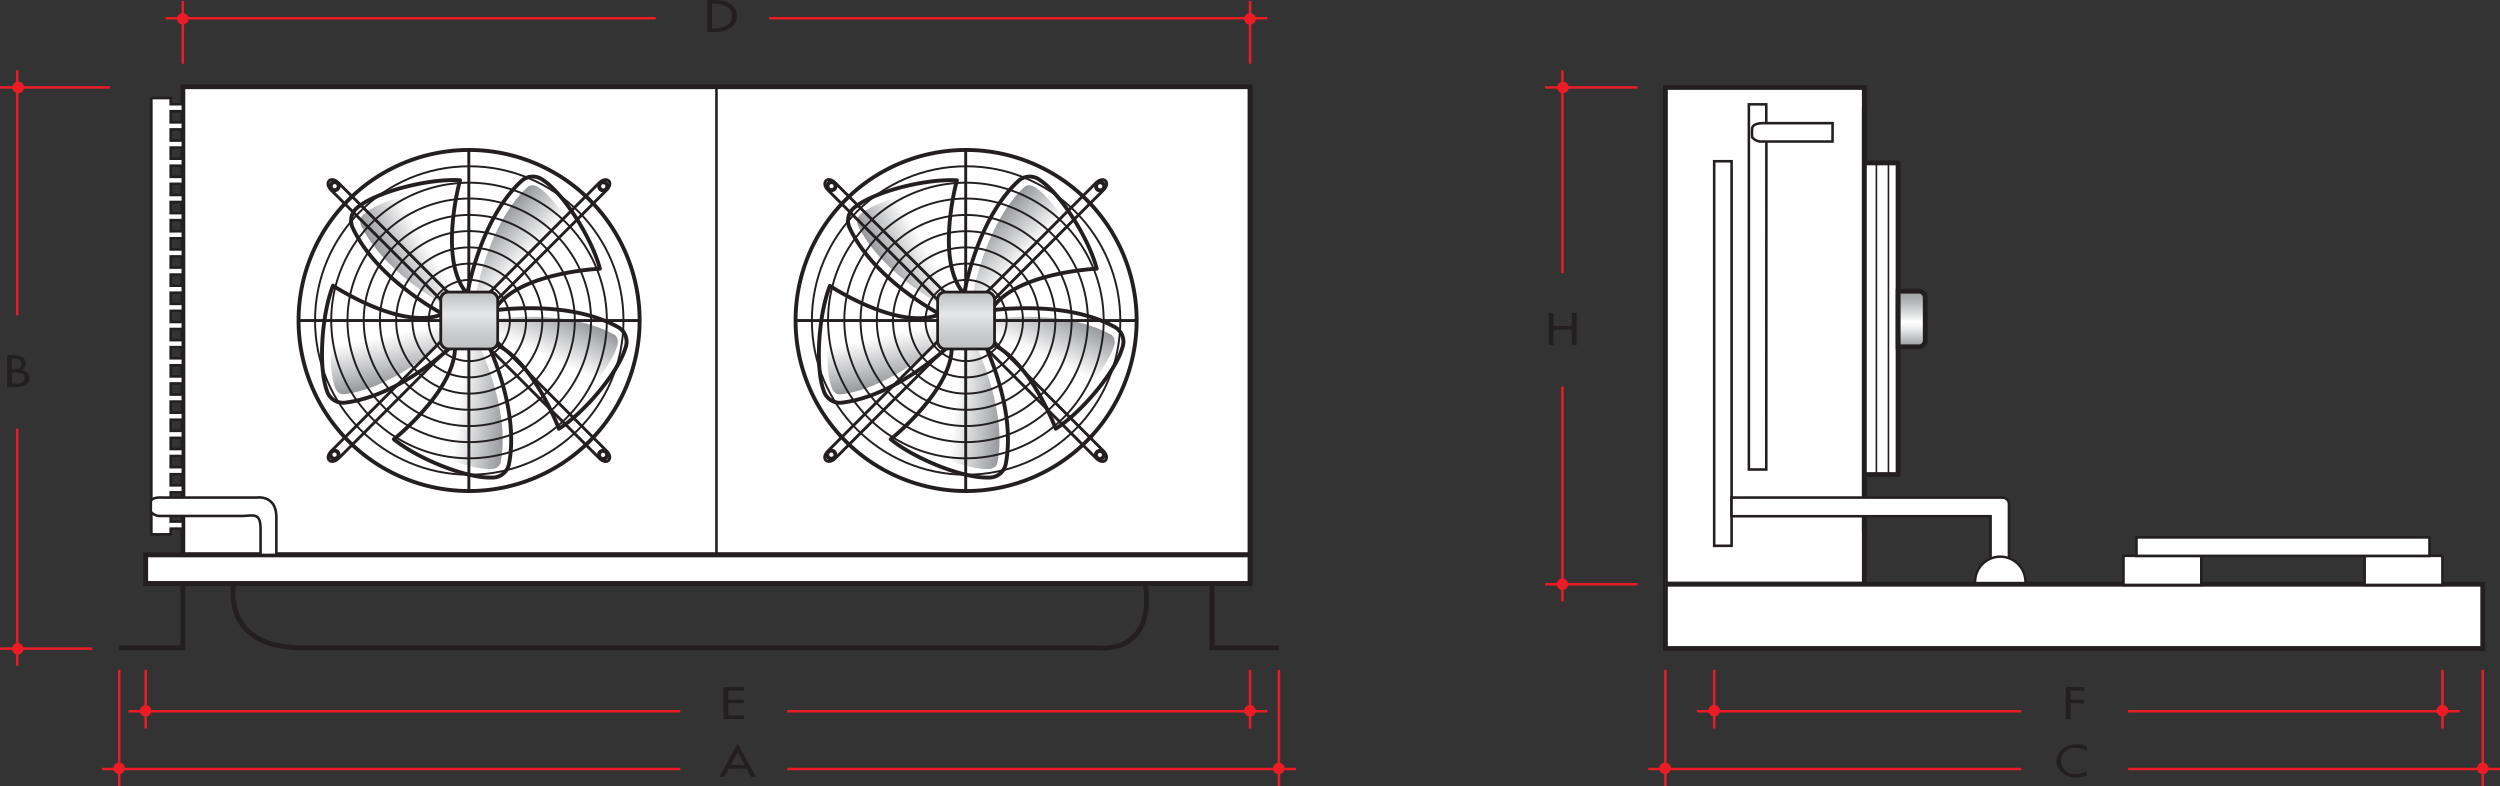 <svg xmlns="http://www.w3.org/2000/svg" xmlns:xlink="http://www.w3.org/1999/xlink" width="435.41" height="136.93" viewBox="0 0 435.41 136.93"><rect x="0" y="0" width="435.41" height="136.93" fill="#333333" stroke="none"/><defs><linearGradient id="linear-gradient" x1="85.46" y1="39.13" x2="99.92" y2="52.33" gradientUnits="userSpaceOnUse"><stop offset="0" stop-color="#939598"/><stop offset="0.45" stop-color="#fff"/><stop offset="1" stop-color="#fff"/></linearGradient><linearGradient id="linear-gradient-2" x1="437.2" y1="-198.21" x2="451.67" y2="-185.01" gradientTransform="translate(120.42 524.19) rotate(-72)" xlink:href="#linear-gradient"/><linearGradient id="linear-gradient-3" x1="772.49" y1="63.4" x2="786.96" y2="76.6" gradientTransform="translate(656.58 572.49) rotate(-144)" xlink:href="#linear-gradient"/><linearGradient id="linear-gradient-4" x1="626.61" y1="462.8" x2="641.07" y2="476" gradientTransform="translate(867.48 77.61) rotate(144)" xlink:href="#linear-gradient"/><linearGradient id="linear-gradient-5" x1="202.25" y1="446.95" x2="216.71" y2="460.15" gradientTransform="translate(461.35 -276.25) rotate(72)" xlink:href="#linear-gradient"/><linearGradient id="linear-gradient-6" x1="81.73" y1="50.96" x2="81.73" y2="62.08" gradientUnits="userSpaceOnUse"><stop offset="0" stop-color="#bcbec0"/><stop offset="0.34" stop-color="#e6e7e8"/><stop offset="0.57" stop-color="#d0d1d3"/><stop offset="0.81" stop-color="#c1c3c5"/><stop offset="1" stop-color="#bcbec0"/></linearGradient><linearGradient id="linear-gradient-7" x1="171.99" y1="39.13" x2="186.45" y2="52.33" xlink:href="#linear-gradient"/><linearGradient id="linear-gradient-8" x1="463.94" y1="-115.91" x2="478.4" y2="-102.72" gradientTransform="translate(120.42 524.19) rotate(-72)" xlink:href="#linear-gradient"/><linearGradient id="linear-gradient-9" x1="702.49" y1="114.26" x2="716.95" y2="127.46" gradientTransform="translate(656.58 572.49) rotate(-144)" xlink:href="#linear-gradient"/><linearGradient id="linear-gradient-10" x1="556.6" y1="411.94" x2="571.07" y2="425.14" gradientTransform="translate(867.48 77.61) rotate(144)" xlink:href="#linear-gradient"/><linearGradient id="linear-gradient-11" x1="228.99" y1="364.65" x2="243.45" y2="377.85" gradientTransform="translate(461.35 -276.25) rotate(72)" xlink:href="#linear-gradient"/><linearGradient id="linear-gradient-12" x1="168.26" y1="50.96" x2="168.26" y2="62.08" xlink:href="#linear-gradient-6"/><linearGradient id="linear-gradient-13" x1="723.75" y1="54.19" x2="723.75" y2="65.63" gradientTransform="translate(1056.7 114.75) rotate(180)" gradientUnits="userSpaceOnUse"><stop offset="0" stop-color="#939598"/><stop offset="0.27" stop-color="#e6e7e8"/><stop offset="0.35" stop-color="#f8f9f9"/><stop offset="0.4" stop-color="#fff"/><stop offset="0.5" stop-color="#e2e3e3"/><stop offset="0.64" stop-color="#c0c1c3"/><stop offset="0.78" stop-color="#a7a9ab"/><stop offset="0.9" stop-color="#989a9d"/><stop offset="1" stop-color="#939598"/></linearGradient></defs><title>ab_plan2</title><g id="Layer_2" data-name="Layer 2"><g id="Layer_1-2" data-name="Layer 1"><line x1="217.71" y1="11.1" x2="217.71" y2="0.17" fill="none" stroke="#ed1c24" stroke-miterlimit="3.86" stroke-width="0.43"/><line x1="133.96" y1="3.17" x2="220.71" y2="3.17" fill="none" stroke="#ed1c24" stroke-miterlimit="3.86" stroke-width="0.43"/><path d="M216.7,3.28a1,1,0,1,1,1,1A1,1,0,0,1,216.7,3.28Z" fill="#ed1c24" fill-rule="evenodd"/><line x1="31.84" y1="11.1" x2="31.84" y2="0.17" fill="none" stroke="#ed1c24" stroke-miterlimit="3.86" stroke-width="0.43"/><line x1="114.2" y1="3.17" x2="28.84" y2="3.17" fill="none" stroke="#ed1c24" stroke-miterlimit="3.86" stroke-width="0.43"/><path d="M30.83,3.28a1,1,0,1,1,1,1A1,1,0,0,1,30.83,3.28Z" fill="#ed1c24" fill-rule="evenodd"/><path d="M123.19,5.58h1.36c2.11,0,3.78-.92,3.78-2.82S126.63,0,124.57,0h-1.38ZM124,.64h.3c1.7,0,3.18.52,3.18,2.15S126,4.94,124.32,4.94H124Z" fill="#231f20" fill-rule="evenodd"/><line x1="222.74" y1="116.66" x2="222.74" y2="136.93" fill="none" stroke="#ed1c24" stroke-miterlimit="3.86" stroke-width="0.43"/><line x1="137.08" y1="133.93" x2="225.74" y2="133.93" fill="none" stroke="#ed1c24" stroke-miterlimit="3.86" stroke-width="0.43"/><path d="M221.72,133.84a1,1,0,1,1,1,1A1,1,0,0,1,221.72,133.84Z" fill="#ed1c24" fill-rule="evenodd"/><path d="M130,133.89l.77,1.39h.89l-3.19-5.81-3.2,5.81h.9l.76-1.39Zm-.34-.64h-2.38L128.5,131Z" fill="#231f20" fill-rule="evenodd"/><line x1="20.76" y1="116.66" x2="20.76" y2="136.93" fill="none" stroke="#ed1c24" stroke-miterlimit="3.86" stroke-width="0.43"/><line x1="118.48" y1="133.93" x2="17.76" y2="133.93" fill="none" stroke="#ed1c24" stroke-miterlimit="3.86" stroke-width="0.43"/><path d="M19.75,133.81a1,1,0,1,1,1,1A1,1,0,0,1,19.75,133.81Z" fill="#ed1c24" fill-rule="evenodd"/><line x1="217.71" y1="116.66" x2="217.71" y2="126.88" fill="none" stroke="#ed1c24" stroke-miterlimit="3.86" stroke-width="0.43"/><line x1="137.08" y1="123.88" x2="220.71" y2="123.88" fill="none" stroke="#ed1c24" stroke-miterlimit="3.86" stroke-width="0.43"/><path d="M216.7,123.79a1,1,0,1,1,1,1A1,1,0,0,1,216.7,123.79Z" fill="#ed1c24" fill-rule="evenodd"/><polygon points="126.01 125.23 129.61 125.23 129.61 124.59 126.84 124.59 126.84 122.48 129.53 122.48 129.53 121.85 126.84 121.85 126.84 120.29 129.61 120.29 129.61 119.65 126.01 119.65 126.01 125.23" fill="#231f20" fill-rule="evenodd"/><line x1="25.37" y1="116.66" x2="25.37" y2="126.88" fill="none" stroke="#ed1c24" stroke-miterlimit="3.86" stroke-width="0.43"/><line x1="118.48" y1="123.88" x2="22.37" y2="123.88" fill="none" stroke="#ed1c24" stroke-miterlimit="3.86" stroke-width="0.43"/><path d="M24.36,123.79a1,1,0,1,1,1,1A1,1,0,0,1,24.36,123.79Z" fill="#ed1c24" fill-rule="evenodd"/><polygon points="31.86 86.65 31.84 15.1 217.71 15.1 217.71 96.64 31.84 96.64 31.84 89.84 31.86 86.65" fill="#fff" stroke="#231f20" stroke-miterlimit="3.86" stroke-width="0.85"/><rect x="25.37" y="96.64" width="192.34" height="4.98" fill="#fff" stroke="#231f20" stroke-miterlimit="3.86" stroke-width="0.85"/><polyline points="20.76 112.82 31.84 112.82 31.84 101.62" fill="none" stroke="#231f20" stroke-miterlimit="3.86" stroke-width="0.85" fill-rule="evenodd"/><path d="M40.73,101.62s-2.39,11.2,11.9,11.2H191.25s10.06,1.45,8.21-11.2" fill="none" stroke="#231f20" stroke-miterlimit="3.86" stroke-width="0.85" fill-rule="evenodd"/><polyline points="211.1 101.62 211.1 112.82 222.74 112.82" fill="none" stroke="#231f20" stroke-miterlimit="3.86" stroke-width="0.85" fill-rule="evenodd"/><polygon points="26.36 17.08 29.73 17.08 29.73 18.15 31.84 18.15 31.84 19.37 29.73 19.37 29.73 21.31 31.84 21.31 31.84 22.54 29.73 22.54 29.73 24.48 31.84 24.48 31.84 25.7 29.73 25.7 29.73 27.64 31.84 27.64 31.84 28.86 29.73 28.86 29.73 30.8 31.84 30.8 31.84 32.02 29.73 32.02 29.73 33.96 31.84 33.96 31.84 35.18 29.73 35.18 29.73 37.12 31.84 37.12 31.84 38.34 29.73 38.34 29.73 40.28 31.84 40.28 31.84 41.5 29.73 41.5 29.73 43.44 31.84 43.44 31.84 44.66 29.73 44.66 29.73 46.6 31.84 46.6 31.84 47.82 29.73 47.82 29.73 49.76 31.84 49.76 31.84 50.98 29.73 50.98 29.73 52.92 31.84 52.92 31.84 54.14 29.73 54.14 29.73 56.08 31.84 56.08 31.84 57.3 29.73 57.3 29.73 59.24 31.84 59.24 31.84 60.46 29.73 60.46 29.73 62.4 31.84 62.4 31.84 63.62 29.73 63.62 29.73 65.56 31.84 65.56 31.84 66.78 29.73 66.78 29.73 68.72 31.84 68.72 31.84 69.94 29.73 69.94 29.73 71.88 31.84 71.88 31.84 73.1 29.73 73.1 29.73 75.04 31.84 75.04 31.84 76.26 29.73 76.26 29.73 78.2 31.84 78.2 31.84 79.42 29.73 79.42 29.73 81.36 31.84 81.36 31.84 82.59 29.73 82.59 29.73 84.53 31.84 84.53 31.84 85.75 29.73 85.75 29.73 87.69 31.84 87.69 31.84 88.91 29.73 88.91 29.73 90.84 31.84 90.84 31.84 92.07 29.73 92.07 29.73 93.06 26.36 93.06 26.36 17.08" fill="#fff" stroke="#231f20" stroke-miterlimit="3.86" stroke-width="0.45"/><path d="M48.13,96.64V90.1c0-4-3.44-3.44-3.44-3.44H31.84l-3.57,0s-2-.17-2,.79v1.66a2,2,0,0,0,1.4.75H42.38c1.78-.07,3-.59,3,2.24v4.56Z" fill="#fff" stroke="#231f20" stroke-miterlimit="3.86" stroke-width="0.45" fill-rule="evenodd"/><line x1="19.12" y1="15.23" y2="15.23" fill="none" stroke="#ed1c24" stroke-miterlimit="3.86" stroke-width="0.43"/><line x1="3" y1="54.89" x2="3" y2="12.23" fill="none" stroke="#ed1c24" stroke-miterlimit="3.86" stroke-width="0.43"/><line x1="16.08" y1="112.96" y2="112.96" fill="none" stroke="#ed1c24" stroke-miterlimit="3.86" stroke-width="0.43"/><line x1="3" y1="74.65" x2="3" y2="115.96" fill="none" stroke="#ed1c24" stroke-miterlimit="3.86" stroke-width="0.43"/><path d="M2.1,113a1,1,0,1,1,1,1A1,1,0,0,1,2.1,113Z" fill="#ed1c24" fill-rule="evenodd"/><path d="M2.07,62.46H2.3c.78,0,1.42.13,1.42.92s-.64.93-1.44.93H2.07Zm0,2.41h.52c.74,0,1.7.16,1.7.94s-.81,1-1.58,1H2.07Zm-.83,2.55H2.8c1.18,0,2.33-.44,2.33-1.56a1.53,1.53,0,0,0-1.34-1.42h0a1.17,1.17,0,0,0,.71-1.06c0-1.26-1.19-1.53-2.45-1.53H1.24Z" fill="#231f20" fill-rule="evenodd"/><path d="M2.18,15.23a1,1,0,1,1,1,1A1,1,0,0,1,2.18,15.23Z" fill="#ed1c24" fill-rule="evenodd"/><path d="M81.29,51.73s2-13.16,9.47-20.15a2.94,2.94,0,0,1,3.9-.16c3.53,2.35,8.46,10.11,9.82,15.38,0,0-15.61.69-18.78,8" fill="none" stroke="#231f20" stroke-linejoin="round" stroke-width="0.68" fill-rule="evenodd"/><path d="M82.92,51.07c.61-3,3-12.87,8.86-18.41l.07-.06h0a1.38,1.38,0,0,1,.88-.34,2.09,2.09,0,0,1,1.11.4c2.85,1.91,6.91,8,8.66,12.81-4.08.43-13.54,2-17.28,7.23Z" fill-rule="evenodd" fill="url(#linear-gradient)"/><path d="M77.57,53.21c-2.67-1.5-11.32-6.79-14.76-14.11l0-.08h0a1.35,1.35,0,0,1,0-.94,2.07,2.07,0,0,1,.72-.93C66.13,35,73.2,33,78.29,32.86c-.86,4-2.32,13.48,1.53,18.67Z" fill-rule="evenodd" fill="url(#linear-gradient-2)"/><path d="M78,59C75.71,61,68,67.63,60,68.65h-.1a1.34,1.34,0,0,1-.91-.24,1.94,1.94,0,0,1-.66-1c-1.19-3.22-.88-10.56.52-15.46,3.55,2.06,12.1,6.38,18.23,4.31Z" fill-rule="evenodd" fill="url(#linear-gradient-3)"/><path d="M83.55,60.37c1.28,2.79,5.17,12.16,3.65,20.1v.09h0a1.41,1.41,0,0,1-.52.79,2,2,0,0,1-1.13.33c-3.43.13-10.31-2.43-14.54-5.28,3.06-2.74,9.81-9.53,9.74-16Z" fill-rule="evenodd" fill="url(#linear-gradient-4)"/><path d="M86.62,55.49c3-.35,13.15-1.16,20.24,2.74l.08,0h0a1.4,1.4,0,0,1,.59.74,2,2,0,0,1,0,1.17c-.92,3.31-5.49,9.06-9.5,12.2-1.67-3.75-6-12.28-12.21-14.2Z" fill-rule="evenodd" fill="url(#linear-gradient-5)"/><path d="M77.7,55S65.81,49,61.46,39.74a2.94,2.94,0,0,1,1-3.76c3.34-2.63,12.24-4.92,17.66-4.59,0,0-4.17,15.06,1.85,20.35" fill="none" stroke="#231f20" stroke-linejoin="round" stroke-width="0.68" fill-rule="evenodd"/><path d="M79.67,59.39S70.3,68.84,60.16,70.12A2.93,2.93,0,0,1,56.92,68C55.44,64,56,54.81,58,49.75c0,0,13,8.62,19.93,4.53" fill="none" stroke="#231f20" stroke-linejoin="round" stroke-width="0.68" fill-rule="evenodd"/><path d="M84.48,58.88s6.09,11.83,4.18,21.86a2.93,2.93,0,0,1-3.06,2.43c-4.24.17-12.79-3.21-17-6.67,0,0,12.22-9.73,10.47-17.55" fill="none" stroke="#231f20" stroke-linejoin="round" stroke-width="0.68" fill-rule="evenodd"/><path d="M85.48,54.14S98.62,52,107.57,56.93a2.92,2.92,0,0,1,1.36,3.65c-1.15,4.09-7,11.18-11.59,14.09,0,0-5.48-14.63-13.46-15.37" fill="none" stroke="#231f20" stroke-linejoin="round" stroke-width="0.68" fill-rule="evenodd"/><circle cx="81.73" cy="55.82" r="26.86" fill="none" stroke="#231f20" stroke-linejoin="round" stroke-width="0.34"/><path d="M57.69,55.82a24,24,0,1,1,24,24A24,24,0,0,1,57.69,55.82Z" fill="none" stroke="#231f20" stroke-linejoin="round" stroke-width="0.34"/><path d="M60.52,55.82A21.21,21.21,0,1,1,81.73,77,21.2,21.2,0,0,1,60.52,55.82Z" fill="none" stroke="#231f20" stroke-linejoin="round" stroke-width="0.34"/><path d="M63.35,55.82A18.38,18.38,0,1,1,81.73,74.2,18.38,18.38,0,0,1,63.35,55.82Z" fill="none" stroke="#231f20" stroke-linejoin="round" stroke-width="0.34"/><path d="M66.17,55.82A15.56,15.56,0,1,1,81.73,71.37,15.56,15.56,0,0,1,66.17,55.82Z" fill="none" stroke="#231f20" stroke-linejoin="round" stroke-width="0.34"/><path d="M69,55.82A12.73,12.73,0,1,1,81.73,68.55,12.73,12.73,0,0,1,69,55.82Z" fill="none" stroke="#231f20" stroke-linejoin="round" stroke-width="0.34"/><path d="M71.83,55.82a9.9,9.9,0,1,1,9.9,9.9A9.89,9.89,0,0,1,71.83,55.82Z" fill="none" stroke="#231f20" stroke-linejoin="round" stroke-width="0.34"/><path d="M74.66,55.82a7.07,7.07,0,1,1,7.07,7.07A7.07,7.07,0,0,1,74.66,55.82Z" fill="none" stroke="#231f20" stroke-linejoin="round" stroke-width="0.34"/><line x1="85.97" y1="55.82" x2="111.41" y2="55.82" fill="none" stroke="#231f20" stroke-linejoin="round" stroke-width="0.51"/><line x1="81.65" y1="51.52" x2="81.65" y2="26.07" fill="none" stroke="#231f20" stroke-linejoin="round" stroke-width="0.51"/><line x1="77.35" y1="55.83" x2="51.9" y2="55.83" fill="none" stroke="#231f20" stroke-linejoin="round" stroke-width="0.51"/><line x1="81.66" y1="60.13" x2="81.66" y2="85.58" fill="none" stroke="#231f20" stroke-linejoin="round" stroke-width="0.51"/><path d="M78,53.42,57.68,33.12c-1.29-1.28-.11-2.65,1.27-1.27l20.3,20.29" fill="none" stroke="#231f20" stroke-linejoin="round" stroke-width="0.51" fill-rule="evenodd"/><path d="M79.25,59.51,59,79.81c-1.29,1.29-2.66.11-1.28-1.28L78,58.24" fill="none" stroke="#231f20" stroke-linejoin="round" stroke-width="0.51" fill-rule="evenodd"/><path d="M85.34,58.23l20.3,20.3c1.29,1.28.11,2.66-1.27,1.27L84.07,59.51" fill="none" stroke="#231f20" stroke-linejoin="round" stroke-width="0.51" fill-rule="evenodd"/><path d="M84.06,52.14l20.3-20.3c1.29-1.28,2.66-.1,1.28,1.28L85.34,53.41" fill="none" stroke="#231f20" stroke-linejoin="round" stroke-width="0.51" fill-rule="evenodd"/><path d="M104.32,79.23a.71.71,0,1,1,.71.7A.7.7,0,0,1,104.32,79.23Z" fill="none" stroke="#231f20" stroke-linejoin="round" stroke-width="0.68" fill-rule="evenodd"/><path d="M104.36,32.46a.71.71,0,1,1,.7.7A.7.7,0,0,1,104.36,32.46Z" fill="none" stroke="#231f20" stroke-linejoin="round" stroke-width="0.68" fill-rule="evenodd"/><path d="M57.59,32.42a.7.7,0,1,1,.7.7A.7.7,0,0,1,57.59,32.42Z" fill="none" stroke="#231f20" stroke-linejoin="round" stroke-width="0.68" fill-rule="evenodd"/><path d="M57.55,79.19a.71.71,0,1,1,.7.71A.71.71,0,0,1,57.55,79.19Z" fill="none" stroke="#231f20" stroke-linejoin="round" stroke-width="0.68" fill-rule="evenodd"/><path d="M52,55.82a29.7,29.7,0,1,1,29.7,29.7A29.69,29.69,0,0,1,52,55.82Z" fill="none" stroke="#231f20" stroke-linejoin="round" stroke-width="0.68" fill-rule="evenodd"/><path d="M77.48,55.82a4.25,4.25,0,1,1,4.25,4.25A4.24,4.24,0,0,1,77.48,55.82Z" fill="none" stroke="#231f20" stroke-linejoin="round" stroke-width="0.68" fill-rule="evenodd"/><rect x="76.86" y="50.96" width="9.72" height="9.72" rx="1.11" fill="#fff" stroke="#231f20" stroke-linejoin="round" stroke-width="0.68"/><rect x="77.01" y="51.11" width="9.43" height="9.43" rx="1.08" fill="url(#linear-gradient-6)"/><path d="M167.82,51.73s2-13.16,9.48-20.15a2.93,2.93,0,0,1,3.89-.16c3.54,2.35,8.46,10.11,9.82,15.38,0,0-15.61.69-18.78,8" fill="none" stroke="#231f20" stroke-linejoin="round" stroke-width="0.68" fill-rule="evenodd"/><path d="M169.46,51.07c.6-3,3-12.87,8.85-18.41l.07-.06h0a1.32,1.32,0,0,1,.87-.34,2.09,2.09,0,0,1,1.11.4c2.86,1.91,6.92,8,8.67,12.81-4.09.43-13.55,2-17.29,7.23Z" fill-rule="evenodd" fill="url(#linear-gradient-7)"/><path d="M164.1,53.21c-2.67-1.5-11.32-6.79-14.76-14.11l0-.08h0a1.41,1.41,0,0,1,0-.94,2.14,2.14,0,0,1,.72-.93c2.7-2.13,9.77-4.1,14.87-4.28-.86,4-2.33,13.48,1.53,18.67Z" fill-rule="evenodd" fill="url(#linear-gradient-8)"/><path d="M164.49,59c-2.25,2.07-10,8.66-18,9.68h-.1a1.35,1.35,0,0,1-.91-.24,2,2,0,0,1-.66-1c-1.19-3.22-.88-10.56.52-15.46,3.55,2.06,12.1,6.38,18.23,4.31Z" fill-rule="evenodd" fill="url(#linear-gradient-9)"/><path d="M170.08,60.37c1.28,2.79,5.17,12.16,3.65,20.1v.09h0a1.37,1.37,0,0,1-.51.79,2.07,2.07,0,0,1-1.13.33c-3.43.13-10.32-2.43-14.54-5.28,3.05-2.74,9.8-9.53,9.73-16Z" fill-rule="evenodd" fill="url(#linear-gradient-10)"/><path d="M173.15,55.49c3-.35,13.15-1.16,20.24,2.74l.08,0h0a1.4,1.4,0,0,1,.59.74,2,2,0,0,1,0,1.17c-.93,3.31-5.5,9.06-9.51,12.2-1.66-3.75-6-12.28-12.21-14.2Z" fill-rule="evenodd" fill="url(#linear-gradient-11)"/><path d="M164.23,55S152.35,49,148,39.74A2.93,2.93,0,0,1,149,36c3.34-2.63,12.24-4.92,17.66-4.59,0,0-4.16,15.06,1.85,20.35" fill="none" stroke="#231f20" stroke-linejoin="round" stroke-width="0.68" fill-rule="evenodd"/><path d="M166.2,59.39s-9.37,9.45-19.5,10.73A2.94,2.94,0,0,1,143.45,68c-1.48-4-.9-13.15,1.09-18.21,0,0,13,8.62,19.93,4.53" fill="none" stroke="#231f20" stroke-linejoin="round" stroke-width="0.68" fill-rule="evenodd"/><path d="M171,58.88s6.09,11.83,4.18,21.86a2.93,2.93,0,0,1-3.05,2.43c-4.25.17-12.8-3.21-17-6.67,0,0,12.21-9.73,10.46-17.55" fill="none" stroke="#231f20" stroke-linejoin="round" stroke-width="0.68" fill-rule="evenodd"/><path d="M172,54.14S185.15,52,194.1,56.93a2.92,2.92,0,0,1,1.36,3.65c-1.14,4.09-7,11.18-11.59,14.09,0,0-5.48-14.63-13.46-15.37" fill="none" stroke="#231f20" stroke-linejoin="round" stroke-width="0.68" fill-rule="evenodd"/><circle cx="168.26" cy="55.82" r="26.86" fill="none" stroke="#231f20" stroke-linejoin="round" stroke-width="0.34"/><path d="M144.22,55.82a24,24,0,1,1,24,24A24,24,0,0,1,144.22,55.82Z" fill="none" stroke="#231f20" stroke-linejoin="round" stroke-width="0.34"/><path d="M147.05,55.82A21.21,21.21,0,1,1,168.26,77,21.21,21.21,0,0,1,147.05,55.82Z" fill="none" stroke="#231f20" stroke-linejoin="round" stroke-width="0.34"/><path d="M149.88,55.82A18.38,18.38,0,1,1,168.26,74.2,18.38,18.38,0,0,1,149.88,55.82Z" fill="none" stroke="#231f20" stroke-linejoin="round" stroke-width="0.34"/><path d="M152.71,55.82a15.55,15.55,0,1,1,15.55,15.55A15.55,15.55,0,0,1,152.71,55.82Z" fill="none" stroke="#231f20" stroke-linejoin="round" stroke-width="0.34"/><path d="M155.53,55.82a12.73,12.73,0,1,1,12.73,12.73A12.73,12.73,0,0,1,155.53,55.82Z" fill="none" stroke="#231f20" stroke-linejoin="round" stroke-width="0.34"/><path d="M158.36,55.82a9.9,9.9,0,1,1,9.9,9.9A9.89,9.89,0,0,1,158.36,55.82Z" fill="none" stroke="#231f20" stroke-linejoin="round" stroke-width="0.34"/><path d="M161.19,55.82a7.07,7.07,0,1,1,7.07,7.07A7.07,7.07,0,0,1,161.19,55.82Z" fill="none" stroke="#231f20" stroke-linejoin="round" stroke-width="0.34"/><line x1="172.5" y1="55.82" x2="197.94" y2="55.82" fill="none" stroke="#231f20" stroke-linejoin="round" stroke-width="0.51"/><line x1="168.19" y1="51.52" x2="168.19" y2="26.07" fill="none" stroke="#231f20" stroke-linejoin="round" stroke-width="0.51"/><line x1="163.88" y1="55.83" x2="138.44" y2="55.83" fill="none" stroke="#231f20" stroke-linejoin="round" stroke-width="0.51"/><line x1="168.19" y1="60.13" x2="168.19" y2="85.58" fill="none" stroke="#231f20" stroke-linejoin="round" stroke-width="0.51"/><path d="M164.5,53.42l-20.29-20.3c-1.29-1.28-.11-2.65,1.27-1.27l20.3,20.29" fill="none" stroke="#231f20" stroke-linejoin="round" stroke-width="0.51" fill-rule="evenodd"/><path d="M165.78,59.51l-20.29,20.3c-1.29,1.29-2.66.11-1.28-1.28l20.3-20.29" fill="none" stroke="#231f20" stroke-linejoin="round" stroke-width="0.51" fill-rule="evenodd"/><path d="M171.88,58.23l20.29,20.3c1.29,1.28.11,2.66-1.27,1.27L170.6,59.51" fill="none" stroke="#231f20" stroke-linejoin="round" stroke-width="0.51" fill-rule="evenodd"/><path d="M170.6,52.14l20.29-20.3c1.29-1.28,2.66-.1,1.28,1.28l-20.3,20.29" fill="none" stroke="#231f20" stroke-linejoin="round" stroke-width="0.51" fill-rule="evenodd"/><path d="M190.86,79.23a.7.7,0,1,1,.7.7A.7.7,0,0,1,190.86,79.23Z" fill="none" stroke="#231f20" stroke-linejoin="round" stroke-width="0.68" fill-rule="evenodd"/><path d="M190.89,32.46a.71.71,0,1,1,.7.7A.7.7,0,0,1,190.89,32.46Z" fill="none" stroke="#231f20" stroke-linejoin="round" stroke-width="0.68" fill-rule="evenodd"/><path d="M144.12,32.42a.7.7,0,1,1,.7.7A.7.7,0,0,1,144.12,32.42Z" fill="none" stroke="#231f20" stroke-linejoin="round" stroke-width="0.68" fill-rule="evenodd"/><path d="M144.08,79.19a.71.71,0,1,1,.71.71A.71.71,0,0,1,144.08,79.19Z" fill="none" stroke="#231f20" stroke-linejoin="round" stroke-width="0.68" fill-rule="evenodd"/><path d="M138.56,55.82a29.7,29.7,0,1,1,29.7,29.7A29.7,29.7,0,0,1,138.56,55.82Z" fill="none" stroke="#231f20" stroke-linejoin="round" stroke-width="0.68" fill-rule="evenodd"/><path d="M164,55.82a4.24,4.24,0,1,1,4.24,4.25A4.24,4.24,0,0,1,164,55.82Z" fill="none" stroke="#231f20" stroke-linejoin="round" stroke-width="0.68" fill-rule="evenodd"/><rect x="163.4" y="50.96" width="9.72" height="9.72" rx="1.11" fill="#fff" stroke="#231f20" stroke-linejoin="round" stroke-width="0.68"/><rect x="163.54" y="51.11" width="9.43" height="9.43" rx="1.08" fill="url(#linear-gradient-12)"/><line x1="124.78" y1="15.03" x2="124.78" y2="96.62" fill="none" stroke="#231f20" stroke-miterlimit="3.86" stroke-width="0.45"/><path d="M324.7,89.94v11.81H290.05V15.23H324.7s0,71.64,0,71.64Z" fill="#fff" stroke="#231f20" stroke-miterlimit="3.86" stroke-width="0.85" fill-rule="evenodd"/><path d="M319.17,21.45l-12,0s-1.87-.07-2,.88a7.27,7.27,0,0,0,0,1.57,2,2,0,0,0,1.41.75h12.58Z" fill="#fff" stroke="#231f20" stroke-miterlimit="3.86" stroke-width="0.45" fill-rule="evenodd"/><rect x="298.55" y="28.08" width="3.03" height="66.98" fill="#fff" stroke="#231f20" stroke-miterlimit="3.86" stroke-width="0.45"/><polyline points="307.64 24.61 307.62 81.77 304.59 81.77 304.59 18.17 307.62 18.17 307.62 21.45" fill="none" stroke="#231f20" stroke-miterlimit="3.86" stroke-width="0.45" fill-rule="evenodd"/><line x1="285.2" y1="15.23" x2="269.11" y2="15.23" fill="none" stroke="#ed1c24" stroke-miterlimit="3.86" stroke-width="0.43"/><line x1="272.11" y1="47.58" x2="272.11" y2="12.23" fill="none" stroke="#ed1c24" stroke-miterlimit="3.86" stroke-width="0.43"/><path d="M271.21,15.23a1,1,0,1,1,1,1A1,1,0,0,1,271.21,15.23Z" fill="#ed1c24" fill-rule="evenodd"/><line x1="285.2" y1="101.75" x2="269.11" y2="101.75" fill="none" stroke="#ed1c24" stroke-miterlimit="3.86" stroke-width="0.43"/><line x1="272.11" y1="67.34" x2="272.11" y2="104.75" fill="none" stroke="#ed1c24" stroke-miterlimit="3.86" stroke-width="0.43"/><path d="M271.12,101.75a1,1,0,1,1,1,1A1,1,0,0,1,271.12,101.75Z" fill="#ed1c24" fill-rule="evenodd"/><polygon points="270.57 56.78 270.57 54.53 269.74 54.53 269.74 60.11 270.57 60.11 270.57 57.43 273.76 57.43 273.76 60.11 274.6 60.11 274.6 54.53 273.76 54.53 273.76 56.78 270.57 56.78" fill="#231f20" fill-rule="evenodd"/><line x1="432.41" y1="116.66" x2="432.41" y2="136.93" fill="none" stroke="#ed1c24" stroke-miterlimit="3.86" stroke-width="0.43"/><line x1="370.65" y1="133.93" x2="435.41" y2="133.93" fill="none" stroke="#ed1c24" stroke-miterlimit="3.86" stroke-width="0.43"/><path d="M431.4,133.82a1,1,0,1,1,1,1A1,1,0,0,1,431.4,133.82Z" fill="#ed1c24" fill-rule="evenodd"/><path d="M363.41,130a3.73,3.73,0,0,0-1.69-.37c-2,0-3.56,1.28-3.56,2.93s1.58,2.88,3.49,2.88a4.26,4.26,0,0,0,1.76-.39v-.82a3,3,0,0,1-1.79.58,2.3,2.3,0,1,1,0-4.55,3,3,0,0,1,1.77.55Z" fill="#231f20" fill-rule="evenodd"/><line x1="290.05" y1="116.66" x2="290.05" y2="136.93" fill="none" stroke="#ed1c24" stroke-miterlimit="3.86" stroke-width="0.43"/><line x1="352.06" y1="133.93" x2="287.06" y2="133.93" fill="none" stroke="#ed1c24" stroke-miterlimit="3.86" stroke-width="0.43"/><path d="M289,133.82a1,1,0,1,1,1,1A1,1,0,0,1,289,133.82Z" fill="#ed1c24" fill-rule="evenodd"/><line x1="425.39" y1="116.66" x2="425.39" y2="126.88" fill="none" stroke="#ed1c24" stroke-miterlimit="3.86" stroke-width="0.43"/><line x1="370.65" y1="123.88" x2="428.39" y2="123.88" fill="none" stroke="#ed1c24" stroke-miterlimit="3.86" stroke-width="0.43"/><path d="M424.38,123.77a1,1,0,1,1,1,1A1,1,0,0,1,424.38,123.77Z" fill="#ed1c24" fill-rule="evenodd"/><polygon points="363.04 120.29 363.04 119.65 359.8 119.65 359.8 125.23 360.63 125.23 360.63 122.49 362.96 122.49 362.96 121.86 360.63 121.86 360.63 120.29 363.04 120.29" fill="#231f20" fill-rule="evenodd"/><line x1="298.55" y1="116.66" x2="298.55" y2="126.88" fill="none" stroke="#ed1c24" stroke-miterlimit="3.86" stroke-width="0.43"/><line x1="352.06" y1="123.88" x2="295.55" y2="123.88" fill="none" stroke="#ed1c24" stroke-miterlimit="3.86" stroke-width="0.43"/><path d="M297.54,123.77a1,1,0,1,1,1,1A1,1,0,0,1,297.54,123.77Z" fill="#ed1c24" fill-rule="evenodd"/><rect x="290.05" y="101.75" width="142.36" height="11.2" fill="#fff" stroke="#231f20" stroke-miterlimit="3.86" stroke-width="0.85"/><polygon points="324.7 18.66 324.7 28.37 330.58 28.37 330.58 82.65 324.7 82.65 324.7 92.37 324.7 18.66" fill="#fff" stroke="#231f20" stroke-linejoin="round" stroke-width="0.85" fill-rule="evenodd"/><line x1="326.8" y1="28.37" x2="326.8" y2="82.65" fill="none" stroke="#231f20" stroke-linejoin="round" stroke-width="0.28"/><line x1="328.9" y1="28.37" x2="328.9" y2="82.65" fill="none" stroke="#231f20" stroke-linejoin="round" stroke-width="0.28"/><path d="M330.59,60.41h3.61a1.11,1.11,0,0,0,1.11-1.11V51.82a1.11,1.11,0,0,0-1.11-1.11h-3.61Z" stroke="#231f20" stroke-width="0.85" fill-rule="evenodd" fill="url(#linear-gradient-13)"/><path d="M346.68,97.83V89.91H301.57V86.66l2.37,0h44.82a1.13,1.13,0,0,1,1.13,1.13v10Z" fill="#fff" stroke="#231f20" stroke-miterlimit="3.86" stroke-width="0.46"/><path d="M344,101.54a4.38,4.38,0,1,1,8.75,0Z" fill="#fff" stroke="#231f20" stroke-miterlimit="3.86" stroke-width="0.43" fill-rule="evenodd"/><rect x="369.83" y="96.8" width="13.56" height="5.08" fill="#fff" stroke="#231f20" stroke-miterlimit="3.86" stroke-width="0.46"/><rect x="411.83" y="96.8" width="13.56" height="5.08" fill="#fff" stroke="#231f20" stroke-miterlimit="3.86" stroke-width="0.46"/><rect x="372.09" y="93.59" width="51.04" height="3.23" fill="#fff" stroke="#231f20" stroke-miterlimit="3.86" stroke-width="0.46"/></g></g></svg>